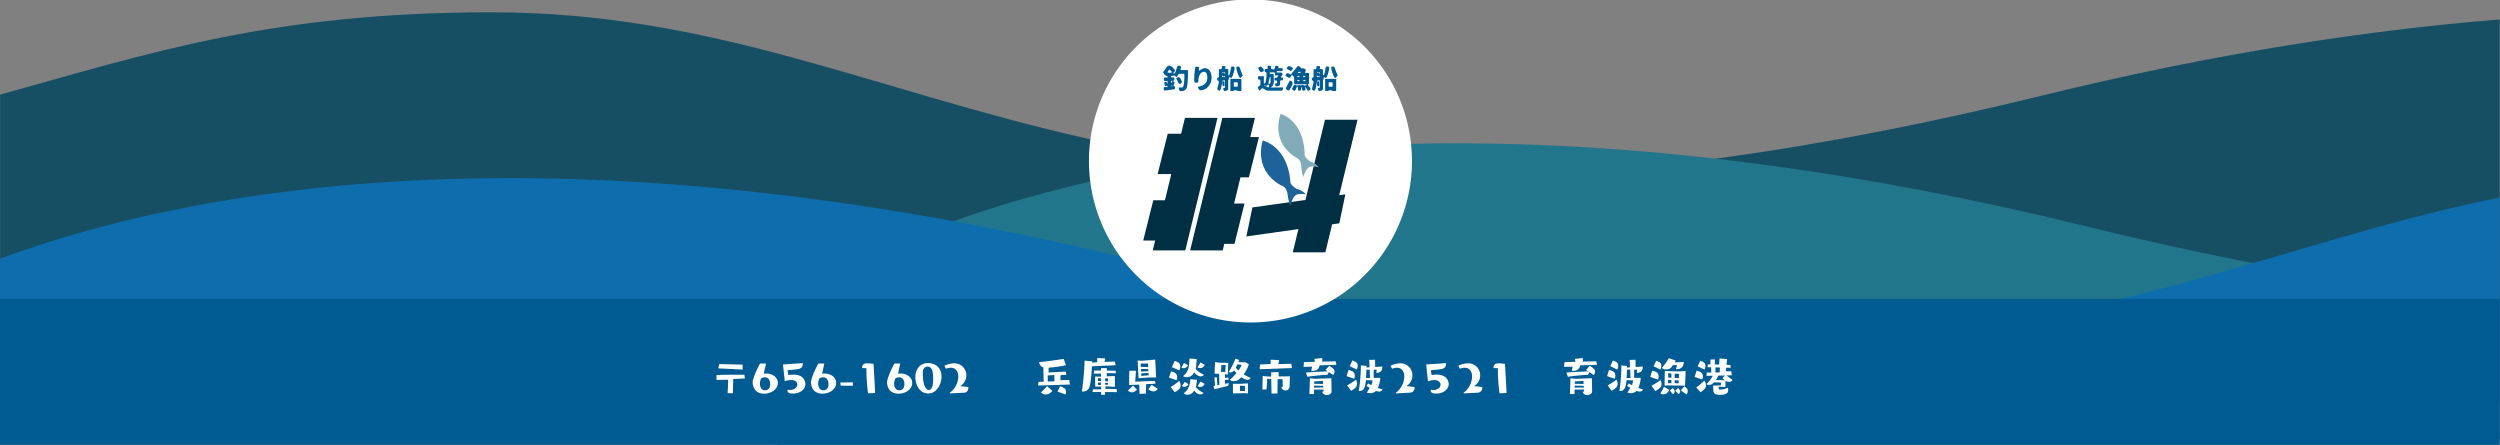 <svg id="aa3d16ee-6d6c-430b-afe2-3f5d579e3b6c" data-name="aa007615-c1dd-4198-af7d-9c7a8156e887" xmlns="http://www.w3.org/2000/svg" viewBox="0 0 1523.45 271.33"><rect x="0" y="0" width="1523.45" height="271.33" fill="#808080" stroke="none"/><path d="M1523.24,11.87C1441.6,18.4,1348.51,32.72,1245.38,58,682.81,196.08,569.36,7.49,299.52,7.49,165.25,7.49,91,32.51.05,57.65V244.12H1523.24Z" fill="#164f64"/><path d="M1522.24,182.48c-72.77-7.11-155.56-21.14-251.41-44.66-562.56-138-796.77,50.52-796.77,50.52l-.32,82.78h1048.5Z" fill="#22768c"/><path d="M693.88,162.46c474.54,116.44,629.52.48,828.36-38.66V-.21H-1.21V271.12H.05V160.94C117.86,117.7,341.34,76,693.88,162.46Z" fill="none"/><path d="M1523.24,120.43c-198.84,39.14-354.82,155.1-829.36,38.66-352.54-86.51-576-44.76-693.83-1.52V267.74H1523.24Z" fill="#0e6ead"/><rect x="-0.5" y="182.13" width="1523.74" height="88.88" fill="#005b93"/><path d="M443.38,239.62s.35-4.94.35-8.2l-7.13.08v-2.89c2-.19,4.92-.24,8-.24h9l.32,2.27-7.12.35-.19,8.61Zm-5.67-15.14.57-2.62,14.28.33v3Z" fill="#fff"/><path d="M466.79,221.54s-1.14,5.13-1.35,6.21a1.7,1.7,0,0,1,.51-.08c.33,0,.62-.06.95-.06,3.78,0,7.1,2.27,7.1,5.75,0,3.81-3.95,6.53-8.37,6.53-3.73,0-6.89-2-7-7.31.65-3.38,2.86-8.05,4.53-11.07Zm-3.73,12.14c0,1.25.44,4.16,3.13,4.16,1.6,0,3.14-1,3.14-3.78,0-2.18-1.06-4.13-3.14-4.13a5,5,0,0,0-2.29.57A6.89,6.89,0,0,0,463.06,233.68Z" fill="#fff"/><path d="M477.13,222.1c2.89-.18,12.09-.83,12.09-.83v.24c0,1.59-.54,2.78-2.18,3.24a60.56,60.56,0,0,1-7.1.84l.48,3a18.25,18.25,0,0,1,3.14-.3c6.93,0,7.26,5.1,7.26,5.78,0,3-3,5.75-7.62,5.75-1.43,0-3.34-.11-3.34-2a2.67,2.67,0,0,1,0-.4,6.64,6.64,0,0,0,1.54.21c2.41,0,4.46-1.43,4.46-3.24,0-.51-.17-2.83-3.81-2.83a10.91,10.91,0,0,0-3.83.78Z" fill="#fff"/><path d="M502.32,221.54s-1.13,5.13-1.35,6.21a1.7,1.7,0,0,1,.51-.08c.33,0,.62-.06.95-.06,3.78,0,7.1,2.27,7.1,5.75,0,3.81-3.94,6.53-8.37,6.53-3.73,0-6.88-2-7-7.31.65-3.38,2.86-8.05,4.54-11.07Zm-3.73,12.14c0,1.25.44,4.16,3.14,4.16,1.59,0,3.13-1,3.13-3.78,0-2.18-1.06-4.13-3.13-4.13a5,5,0,0,0-2.3.57A6.89,6.89,0,0,0,498.59,233.68Z" fill="#fff"/><path d="M512.28,235l-.21-1.91,7.64-.11v2.11Z" fill="#fff"/><path d="M529,239.68a95.29,95.29,0,0,1-1-15.28l-2.64-.13a.91.91,0,0,1,0-.33,2.45,2.45,0,0,1,1.81-2.43,5.53,5.53,0,0,1,1.29-.1c1.14,0,2.57.16,3.86.29l1,17.76Z" fill="#fff"/><path d="M548.6,221.54s-1.14,5.13-1.35,6.21a1.9,1.9,0,0,1,.54-.07c.32,0,.62-.06,1-.06,3.77,0,7.09,2.27,7.09,5.75,0,3.81-3.94,6.53-8.36,6.53-3.73,0-6.89-2-7-7.31.65-3.38,2.86-8.05,4.53-11.07Zm-3.73,12.14c0,1.25.43,4.16,3.13,4.16,1.6,0,3.13-1,3.13-3.78,0-2.18-1-4.13-3.13-4.13a5,5,0,0,0-2.29.57A6.89,6.89,0,0,0,544.87,233.68Z" fill="#fff"/><path d="M557.79,229.8c0-4.21,2.34-8.56,7.69-8.56,2.7,0,8.26,1.35,8.26,8.32,0,4.34-2.81,10.2-8,10.2C560.15,239.76,557.79,234.25,557.79,229.8Zm10.87,1a29.19,29.19,0,0,0-.32-4.18c-.35-2.24-1.75-3.24-3.08-3.24a2.88,2.88,0,0,0-2.83,2.81,12,12,0,0,0-.06,1.7c0,6.42,1.62,9.72,3.68,9.72,2.45.07,2.63-4.93,2.63-6.79Z" fill="#fff"/><path d="M578.86,239.73a2.68,2.68,0,0,1-.1-.35,12.84,12.84,0,0,0,5.21-9.85c0-3-1.49-5.43-4.48-5.43a7.93,7.93,0,0,0-3,.62l-1-1.78a13.1,13.1,0,0,1,5.84-1.54,7.25,7.25,0,0,1,7.54,7c0,.13,0,.26,0,.39a7.73,7.73,0,0,1-3.75,6.55c2,.11,4.56.49,5,.57v.19c0,1.75-1,3.1-2.38,3.19Z" fill="#fff"/><path d="M632.62,234.93l.22-2.22,3.16-.13-.22-8.67a3.91,3.91,0,0,1-2.56-3.21c5-.51,10.93-1.35,15-2l1.35,3.86A74.53,74.53,0,0,1,639,224.05V227c3.07-.19,7.28-.43,10.52-.54l.27,1.94-3.53.25-.06,3c1.7,0,3.59-.08,5.4-.08l.38,2.76Zm8.67,3.24c-1.46,1.64-2.65,2.21-4,2.21a3.5,3.5,0,0,1-2.94-1.3A32,32,0,0,0,638,235.3Zm1.18-9.64-4,.24v3.73l4.1-.14Zm2,10.12,1.46-3.29a10.18,10.18,0,0,1,2.86,1.32,2.7,2.7,0,0,1,.86,2.13,4,4,0,0,1-.32,1.57Z" fill="#fff"/><path d="M665.4,223.21c-.22,4.67-.7,10-1.46,12.53a4.16,4.16,0,0,1-4,2.86c-.22,0-.44,0-.65-.06a166,166,0,0,0,1.64-18.76l4.57.38q0,.39,0,.78l3.13-.18v-2.57l4.89.22s-.19,1.1-.41,2.16q3.24-.16,6.34-.25l.41,2.24Zm8,15.68v1.71H671v-1.71l-5.24,0,.22-1.62h5v-1.7h-3.53c-.09-1.75-.09-3.91-.09-5.15v-1l2.33.11,1.24-.06v-1.78h-4.37l.24-1.89h4.13v-1.46h3.54v1.49c2.24.05,4.32.08,5.37.13l.22,1.49-5.64-.11v2l4.91-.22s.08,1.84.08,3.94c0,.89,0,1.81-.06,2.68l-4.58-.27h-1.14v1.49c1.92,0,5.32.08,6.86.16l.16,1.84Zm-2.51-8.42h-1.81s0,.78,0,1.7c.49,0,1.11,0,1.78.05Zm0,2.7-1.78,0v1.46l1.78-.06Zm4.32.16-1.75-.05v1.19l1.75-.06Zm-1.7-2.8v1.75l1.75.11v-1.84Z" fill="#fff"/><path d="M692.86,237.41c-1.54,1.62-2.57,1.67-3,1.67a3,3,0,0,1-2.51-1.18l3.08-2.87ZM694.4,240l-.17-5.64-6.15.27v-1.25c0-2.26,0-5.53.13-7.47h4s-.22,4.43-.44,6.69c2.38-.13,8.45-.37,12-.45l.38,1.67-5.73.27c0,1.84-.08,3.64-.16,5.75ZM700,230l-6.18.49c-.19-2.54-.56-10.8-.56-10.8l2.69.16,8-.73s.4,6.67.54,10.88Zm-4.88-8.48s0,.9.13,2.06c1.33,0,3.19.1,4.43.16,0-1.27-.08-2.22-.08-2.22Zm4.61,3.41-4.42-.11.08,1.62c1.19-.08,3-.16,4.42-.22Zm-4.29,2.59c.06.73.08,1.29.08,1.56l4.43-.37a6.85,6.85,0,0,0-.11-1.46Zm6.34,7c1,.64,2.46,1.59,3.73,2.34a2.83,2.83,0,0,1-2.59,1.65,5,5,0,0,1-3.19-1.4Z" fill="#fff"/><path d="M712.35,230.1l1.22-3.81c1.91.48,3.78,1,3.78,3.67a4.24,4.24,0,0,1-.38,1.75Zm1,5.77a39.48,39.48,0,0,0,5.23-3.78,5.29,5.29,0,0,1,.84,2.76,3.46,3.46,0,0,1-.73,2.16,10.09,10.09,0,0,1-2.8,2Zm.75-12.15,1.76-3.8c2.56.89,3.37,1.64,3.37,3.43a4.42,4.42,0,0,1-.65,2.34Zm7.4-2.56,2.38,1.4a2.9,2.9,0,0,1-2.52,1.84,2.33,2.33,0,0,1-1.4-.46Zm.49,11.53,2.21,1.4a2.82,2.82,0,0,1-2.43,1.65,2.46,2.46,0,0,1-1.48-.52Zm7.26-13.91a49.9,49.9,0,0,1-.62,6.08,15.53,15.53,0,0,0,5,3.48,2.19,2.19,0,0,1-2,1c-1.62,0-3.13-1.48-4-2.51a4.61,4.61,0,0,1-4.31,3.05,4.33,4.33,0,0,1-2.38-.64c3.4-2.81,3.67-5.51,3.91-10.78Zm.16,12.61c-.08.92-.33,3-.65,4.56a12.46,12.46,0,0,0,4.62,3.4,1.81,1.81,0,0,1-1.76,1c-1,0-2.45-.44-4-2.38a4.26,4.26,0,0,1-3.86,2.56,4,4,0,0,1-2.51-.83c3-2,4-5.51,4.08-8.59Zm2.16-10.55,2.59,1.51c-.81,1.51-1.65,1.94-2.78,1.94a2.65,2.65,0,0,1-1.62-.46Zm0,11.63,2.51,1.46c-.89,1.67-1.89,1.86-2.7,1.86a2.76,2.76,0,0,1-1.54-.43Z" fill="#fff"/><path d="M748.42,235.17c-2.48.59-6.42,1.51-8.34,2.08l-.65-2,1-.22c-.21-2.35-.43-4.94-.43-4.94l1.49-.22s.24,2.81.35,4.86l1.18-.24c0-1.75-.08-3.8-.08-5.56V227.8c-1.13,0-2.56-.08-2.78-.11v-.27c0-2,.25-6.75.25-6.75l3.07.38,4.94.08v.24c0,.84,0,3.57-.24,6.89l-1.73-.19c0,.64,0,1.4.06,2.18.59-.08,1.35-.13,1.91-.16l.41,1.22-2.32.21v2.35c.92-.16,1.7-.3,2.3-.38Zm-1.75-8.5c0-1.11.19-4.29.19-4.29h-2.59s-.11,3.1-.22,4.18ZM761,222a19.3,19.3,0,0,1-3.13,6.1,29.84,29.84,0,0,0,4.21,2.16,1.86,1.86,0,0,1-1.89,1.19,6.71,6.71,0,0,1-3.73-1.65c-1.64,1.76-2.53,2.46-4.56,2.46a3.73,3.73,0,0,1-2.51-.81,31.61,31.61,0,0,0,4.08-4.1,14.83,14.83,0,0,1-1.46-1.62.43.43,0,0,0-.14.16,2.64,2.64,0,0,1-2.07,1.08,1.87,1.87,0,0,1-1.06-.3,43.34,43.34,0,0,0,4.11-8.09l2.34.78c-.15.43-.32.87-.51,1.29l4.56.19Zm-2.78,17.58s-6.37.16-6.83.16c-.08-1.11-.08-2.78-.08-4.08V233.9H756l4.42-.3s.06,1.43.06,3.27c0,.89,0,1.89-.06,2.86ZM754.06,222c-.3.7-.63,1.38-1,2.05a14.69,14.69,0,0,0,1.62,1.73,16.59,16.59,0,0,0,2-3.4Zm4.57,16.28v-3.11l-3-.11v3.19Z" fill="#fff"/><path d="M767.62,225l.22-2.89c1.78-.08,4.4-.21,6.48-.29v-2.62l5.13.24s-.19,1.27-.41,2.46c2.73-.08,6.91-.22,7.86-.22l.4,2.59Zm7.24,14.85c-.08-2.62-.14-5.91-.19-8.91l-2.46-.08s-.16,3.64-.38,6.4l-2.56.11.19-8.29,3.16.38h2l0-2.59,4.58-.11v2.65l6.85-.08-.21,6.36a2.34,2.34,0,0,1-2.44,2.21h-.05a2.48,2.48,0,0,1-2.54-2l.87-.22c0-1.4-.11-4.62-.11-4.62h-3c-.06,3.59-.11,8.69-.11,8.69Z" fill="#fff"/><path d="M804.18,222.62c-.27,1.19-.84,3.37-4.16,3.37a3.27,3.27,0,0,1-.94-.11c.16-.72.32-1.62.46-2.45l-5.19.13.24-2.86c1.76-.08,4.16-.16,6.75-.24l-.46-1.78,4.89-.49v2.16c3.14-.08,6.16-.13,8.21-.16l.4,2.13Zm5.58,4.15-.75,1.62a118.2,118.2,0,0,0-12.31,1.22l-.94-2.54c3.34-.35,9.52-.62,13.33-.73l-1.38-.86,2.24-2.54a10.88,10.88,0,0,1,2.76,2,2.68,2.68,0,0,1,.54,1.57,3.05,3.05,0,0,1-.81,2Zm1.68,11.69c0,1.43-1.46,2.3-2.92,2.3a2.71,2.71,0,0,1-2.8-2l.86-.27-.08-1.13h-5.72c0,1.06-.06,2.08-.11,2.76h-2.73c.06-2.38.3-9.61.3-9.61l3.32.32,9.74-.35.14,7.86Zm-5.1-3.34-5.55-.14v1.22l5.62-.06Zm-.22-3-5.26.3v1.45l5.43.11Z" fill="#fff"/><path d="M820.57,229.2l1.21-3.8c2.3.67,3.81,1.16,3.81,3.64a4.4,4.4,0,0,1-.4,1.78Zm.35,5.65a47.83,47.83,0,0,0,5.4-3.49,5.74,5.74,0,0,1,.65,2.51,3.28,3.28,0,0,1-.84,2.27,13.05,13.05,0,0,1-2.83,2Zm1.59-11.69,1.62-3.56c2.3,1,3.21,1.43,3.21,3.34a4.55,4.55,0,0,1-.59,2.24Zm15.93,15.11a4.56,4.56,0,0,1-3.46,1.3,6.76,6.76,0,0,1-2.05-.32c.65-1.08,1.24-2,1.68-2.92-.65-.38-1.3-.78-1.87-1.16l1-1.51c.6.35,1.27.7,2,1.05a19.65,19.65,0,0,0,.64-2.91l-4-.17c-.35,3.67-.89,6.64-4,6.64H828a98.17,98.17,0,0,0,1.28-15.59l3.46.3v1l1.83-.16-.21-4.51,3.56-.08.08,4.37,4.35-.22v.25c0,2.37-1.19,3.51-3.65,3.64,0,0,.14-1.11.22-2h-1.81v5h4a17.75,17.75,0,0,1-1.46,6.12c1,.35,2,.68,2.89.92a2.25,2.25,0,0,1-2.21,1.3,6.42,6.42,0,0,1-1.84-.38Zm-3.81-13h-1.94c-.06,1.7-.14,3.48-.27,5.15l2.43-.08Z" fill="#fff"/><path d="M850.7,239.73l-.13-.35a13,13,0,0,0,5.2-9.85c0-3-1.48-5.43-4.48-5.43a8,8,0,0,0-2.94.62l-1-1.78a13,13,0,0,1,5.83-1.54,7.25,7.25,0,0,1,7.52,7c0,.12,0,.24,0,.37A7.67,7.67,0,0,1,857,235.3c2,.11,4.56.49,5,.57v.27a2.85,2.85,0,0,1-2.38,3.11Z" fill="#fff"/><path d="M869.09,222.1c2.91-.18,12.09-.83,12.09-.83v.32a2.9,2.9,0,0,1-2.16,3.16,60.56,60.56,0,0,1-7.1.84l.46,3a18.23,18.23,0,0,1,3.13-.3c6.18,0,7.29,4,7.29,5.8,0,3-3,5.73-7.61,5.73-1.19,0-3.35,0-3.35-1.89a1.77,1.77,0,0,1,0-.46,6.64,6.64,0,0,0,1.54.21c2.4,0,4.45-1.43,4.45-3.24,0-.4-.22-2.83-3.81-2.83a11.07,11.07,0,0,0-3.86.78Z" fill="#fff"/><path d="M892,239.73l-.14-.35a13,13,0,0,0,5.21-9.85c0-3-1.48-5.43-4.48-5.43a8,8,0,0,0-2.94.62l-1-1.78a13,13,0,0,1,5.83-1.54,7.25,7.25,0,0,1,7.52,7c0,.12,0,.24,0,.37a7.67,7.67,0,0,1-3.75,6.55c2,.11,4.56.49,5,.57v.27a2.85,2.85,0,0,1-2.38,3.11Z" fill="#fff"/><path d="M913.79,239.68a100.15,100.15,0,0,1-1-15.28l-2.65-.13a1.82,1.82,0,0,1,0-.33,2.45,2.45,0,0,1,1.81-2.43,5.79,5.79,0,0,1,1.32-.1c1.13,0,2.54.16,3.83.29l1,17.76Z" fill="#fff"/><path d="M962.94,222.62c-.27,1.19-.84,3.37-4.16,3.37a3.27,3.27,0,0,1-.94-.11c.16-.72.32-1.62.45-2.45l-5.18.13.25-2.86c1.75-.08,4.15-.16,6.74-.24l-.46-1.78,4.89-.49v2.16c3.14-.08,6.16-.13,8.21-.16l.41,2.13Zm5.59,4.15-.76,1.62a118.2,118.2,0,0,0-12.31,1.22l-.94-2.54c3.34-.35,9.52-.62,13.33-.73l-1.38-.86,2.24-2.54a10.88,10.88,0,0,1,2.76,2,2.68,2.68,0,0,1,.54,1.57,3.05,3.05,0,0,1-.81,2Zm1.67,11.69c0,1.43-1.46,2.3-2.92,2.3a2.71,2.71,0,0,1-2.8-2l.86-.27-.08-1.13h-5.72c0,1.06-.06,2.08-.11,2.76H956.7c.06-2.38.3-9.61.3-9.61l3.32.32,9.74-.35.14,7.86Zm-5.1-3.34-5.54-.14v1.22l5.62-.06Zm-.22-3-5.26.3v1.45l5.43.11Z" fill="#fff"/><path d="M979.33,229.2l1.21-3.8c2.3.67,3.81,1.16,3.81,3.64a4.57,4.57,0,0,1-.4,1.78Zm.35,5.65a47.83,47.83,0,0,0,5.4-3.49,5.74,5.74,0,0,1,.65,2.51,3.28,3.28,0,0,1-.84,2.27,13.05,13.05,0,0,1-2.83,2Zm1.59-11.69,1.62-3.56c2.3,1,3.21,1.43,3.21,3.34a4.55,4.55,0,0,1-.59,2.24Zm15.93,15.11a4.56,4.56,0,0,1-3.46,1.3,6.76,6.76,0,0,1-2-.32c.65-1.08,1.24-2,1.68-2.92-.65-.38-1.3-.78-1.87-1.16l1-1.51c.6.35,1.27.7,2,1.05a19.65,19.65,0,0,0,.64-2.91l-4-.17c-.35,3.67-.89,6.64-4,6.64h-.35A98.17,98.17,0,0,0,988,222.68l3.46.3v1l1.83-.16-.21-4.51,3.56-.08.08,4.37,4.35-.22v.25c0,2.37-1.19,3.51-3.65,3.64,0,0,.14-1.11.22-2h-1.81v5h4a17.75,17.75,0,0,1-1.46,6.12c1,.35,2,.68,2.89.92a2.25,2.25,0,0,1-2.21,1.3,6.77,6.77,0,0,1-1.84-.38Zm-3.81-13h-1.94c0,1.7-.14,3.48-.27,5.15l2.43-.08Z" fill="#fff"/><path d="M1005.63,229.68l1.24-3.84c2.13.63,3.86,1.11,3.86,3.68a4.47,4.47,0,0,1-.38,1.8Zm.75,5.34a39.7,39.7,0,0,0,5.48-3.4,5.28,5.28,0,0,1,.65,2.43,3.17,3.17,0,0,1-.81,2.19,13.48,13.48,0,0,1-3,2.07Zm1.3-11.79,1.57-3.41c2.13.84,3.13,1.3,3.13,3.22a4.33,4.33,0,0,1-.6,2.13Zm9.5,14.33c-.89,2.05-2.21,2.73-3.54,2.73a3,3,0,0,1-1.86-.6,27.89,27.89,0,0,0,2.22-4Zm4.18-12.61c.2-.8.37-1.62.49-2.43h-2.4c-1.08,1.57-1.81,2.59-4,2.59a4.31,4.31,0,0,1-2.75-.86,43.86,43.86,0,0,0,4.32-6l4.13,1.48q-.25.48-.63,1.11c1.68-.08,4-.22,5.54-.32-.08,2.61-1.24,4.5-4.59,4.5Zm-4.34,9.91-2.65.11v-1.59c0-2.43.1-5.35.16-7.29l8.2.24,4.43-.22c0,2.08-.13,5.86-.38,8.91Zm1.48-3.27-2-.16c0,.81-.06,1.57-.06,2.08h2.08Zm0-4-1.94-.14v2.62l2,.13Zm-1,10.36,1.83-1.46a7,7,0,0,1,1,1.16,1.88,1.88,0,0,1,.18.81,2,2,0,0,1-1.08,1.76Zm3-6.26v1.83c.86,0,1.7.06,2.48.06,0-.46,0-1.06.06-1.7Zm0-4v2.65l2.56.16c0-1,.08-2,.11-2.64Zm.33,10.37,1.75-1.57a6.5,6.5,0,0,1,1.06,1.16,1.61,1.61,0,0,1,.21.84,2,2,0,0,1-1,1.67Zm3.4-.22,2.21-2.43a7.53,7.53,0,0,1,1.65,1.49,2.36,2.36,0,0,1,.4,1.37,3.16,3.16,0,0,1-.81,2.11Z" fill="#fff"/><path d="M1032.63,229.68l1.27-3.84c2.29.68,3.8,1.16,3.8,3.65a4.4,4.4,0,0,1-.4,1.78Zm1,6.42a47.33,47.33,0,0,0,5-4.16,5.15,5.15,0,0,1,1,2.86,3.18,3.18,0,0,1-.57,1.81,13.12,13.12,0,0,1-2.72,2.43Zm.89-12.85,1.6-3.45c2.16.89,3.13,1.32,3.13,3.26a4.24,4.24,0,0,1-.6,2.16Zm14.57,12.43-1.78,0v1c0,.51.19.75,1.19.75a9.82,9.82,0,0,0,4.42-1.24,4.57,4.57,0,0,1,.22,1.33c0,1.56-.57,3.07-4.83,3.07a11.54,11.54,0,0,1-2.35-.21,2.49,2.49,0,0,1-1.89-2.3l-.14-3.16h2.7l2.06-.11v-1.67l-4.24-.14c-1,1-1.56,1.54-3,1.54a2.62,2.62,0,0,1-1.59-.46,18.88,18.88,0,0,0,3.88-5.13l-3.83.09.16-1.95,2.75-.08-.08-3.21-2.21-.05.24-1.71h1.54V219.1l2.72-.1v3.07l2.57.08.24-3.7,4.64.36-.38,3.48,2.35.13.22,1.65h-2.75l-.22,2.15h3.35l.27,2.46-3.24.08c1,.81,2.62,2,3.75,2.73a2.24,2.24,0,0,1-2.08,1.21,4,4,0,0,1-2.24-.73v.78a27.2,27.2,0,0,1-.13,3.14Zm-1-11.74-2.73-.06V227l2.57-.08Zm3.08,4.86-4.11.1a14.23,14.23,0,0,1-1.4,2.68c1.84,0,4.08.1,5.51.16a9.49,9.49,0,0,1-1.51-1.24Z" fill="#fff"/><path d="M762-.32h0a98.41,98.41,0,0,1,98.42,98.4v0h0A98.42,98.42,0,0,1,762,196.52h0a98.41,98.41,0,0,1-98.42-98.4v0h0A98.4,98.4,0,0,1,761.94-.32Z" fill="#fff"/><path d="M718.43,53.3h2c.21,0,.41-.16.56-.51a5.44,5.44,0,0,0,.38-1.29c.1-.56.17-1.12.22-1.68s.09-1.17.13-1.7,0-1,0-1.37V45.29a.76.76,0,0,0-.11-.22.23.23,0,0,0-.22-.11H718.7l-.44.23a1.14,1.14,0,0,0-.18.25,2.8,2.8,0,0,0-.25.41c-.1.13-.18.26-.27.39a1.27,1.27,0,0,0-.18.27c-.1.11-.16.2-.2.25a.27.27,0,0,1-.23.08.73.73,0,0,1-.41-.12l-.34-.28-.37-.26a.67.67,0,0,0-.43-.12,2.5,2.5,0,0,0-.77.09,7,7,0,0,1-.78.13.2.2,0,0,0-.19.18,1.13,1.13,0,0,0,0,.26,1.5,1.5,0,0,0,0,.3.18.18,0,0,0,.19.2h1.44a.28.28,0,0,1,.21.15.46.46,0,0,1,.12.23v1.22a.31.31,0,0,1-.13.28,1.8,1.8,0,0,1-.32.06h-.33a.23.23,0,0,0-.21.16.5.5,0,0,0,.28.25,3,3,0,0,0,.36.13,1.73,1.73,0,0,1,.33.17.47.47,0,0,1,.13.34v.1L715.17,52v.33c.18.07.33.12.45.18a.68.68,0,0,1,.25.23A1.67,1.67,0,0,1,716,53v.49a3.38,3.38,0,0,1,0,.45,1,1,0,0,1-.11.29.64.64,0,0,1-.28.15,2.57,2.57,0,0,1-.47.08l-1.33.19c-.53.08-1.06.14-1.59.23s-1,.13-1.33.18a5,5,0,0,1-.6.06h-.76c-.09,0-.18-.06-.23-.21a3,3,0,0,1-.13-.49,4.88,4.88,0,0,1-.06-.52,1.82,1.82,0,0,1,0-.33.36.36,0,0,1,.18-.34.89.89,0,0,1,.45-.15,2.72,2.72,0,0,1,.57,0h.6a1.15,1.15,0,0,0,.44-.15.44.44,0,0,0,.18-.38c0-.13,0-.2-.11-.21a.57.57,0,0,0-.26,0,1.69,1.69,0,0,0-.45.07,1.83,1.83,0,0,1-.46.07H710c-.06,0-.1-.1-.15-.21-.08-.3-.16-.6-.23-.91a4.22,4.22,0,0,1-.11-.93.45.45,0,0,1,.3-.51,2.39,2.39,0,0,1,.66-.08.78.78,0,0,1,.33.07.55.55,0,0,1,.19.21c0,.1.09.2.14.31a2.3,2.3,0,0,0,.14.42h.12a.23.23,0,0,1,.07-.07h0V49.6l-.23-.28h-1.65s0-.06-.08-.07a.57.57,0,0,0-.13-.1l-.08,0V47.53l.23-.28h1.75c.12,0,.19-.07.22-.2a1.5,1.5,0,0,0,0-.3.33.33,0,0,0-.2-.31,2.2,2.2,0,0,0-.49-.28l-.55-.28a1.08,1.08,0,0,1-.43-.33,1.92,1.92,0,0,1-.19-.23l-.3-.38c-.12-.13-.21-.25-.3-.36a2.07,2.07,0,0,1-.19-.25V43.9q.2-.24.36-.48c.16-.21.33-.46.53-.74s.38-.56.59-.86l.59-.84a5.62,5.62,0,0,1,.53-.64.81.81,0,0,1,.36-.3h.66a2.2,2.2,0,0,1,1,.21,3.13,3.13,0,0,1,.79.53,5.6,5.6,0,0,1,.72.74l.76.83a2.44,2.44,0,0,1,.22.31A.69.69,0,0,1,716,43a.63.63,0,0,1-.15.41,1.93,1.93,0,0,1-.29.35,2.17,2.17,0,0,0-.32.36.71.71,0,0,0-.13.43.45.45,0,0,0,0,.23c0,.07.08.1.19.1a.77.77,0,0,0,.61-.35,3.9,3.9,0,0,0,.48-.9c.15-.39.28-.78.4-1.18s.25-.8.36-1.17a5.41,5.41,0,0,1,.38-.89c.12-.23.25-.36.4-.36h.47a2.51,2.51,0,0,1,.6.1,1.28,1.28,0,0,1,.51.25.54.54,0,0,1,.2.43,2.09,2.09,0,0,1-.12.69,1.47,1.47,0,0,0-.13.69v.35a.17.17,0,0,0,0,.1s0,.06.08.06h4.06a.26.26,0,0,0,.1.07.41.41,0,0,1,.13.1.94.94,0,0,1,.1.1.67.67,0,0,0,0,.2v1.63a.38.38,0,0,0,0,.15v1.33c0,.47-.05,1-.07,1.47l-.11,1.52c0,.51-.09,1-.12,1.43-.07.68-.15,1.32-.25,1.91a4.43,4.43,0,0,1-.56,1.52,2.71,2.71,0,0,1-1.12,1,4.35,4.35,0,0,1-1.91.38h-.66a.56.56,0,0,1-.3-.19,2.63,2.63,0,0,1-.15-.35,1.54,1.54,0,0,0-.13-.4c0-.16-.08-.32-.13-.47a1.56,1.56,0,0,0-.12-.4c0-.06,0-.12-.05-.17Zm-6.81-9.07a.51.51,0,0,0,.21.1h2c.13,0,.2,0,.22-.1V44a.8.8,0,0,0-.15-.43,1.87,1.87,0,0,0-.36-.43,3.09,3.09,0,0,0-.41-.4l-.32-.28h-.1a.5.5,0,0,0-.38.19l-.39.45a2.17,2.17,0,0,0-.31.53.83.83,0,0,0-.14.38A.36.36,0,0,0,711.62,44.23Zm2.09,6.37a.91.91,0,0,0,.2-.24,3,3,0,0,0,.18-.36,2.44,2.44,0,0,0,.14-.34.81.81,0,0,0,0-.22.13.13,0,0,0-.11-.15h-.44a.2.2,0,0,0-.11.2v1Zm-.06,1.88c0,.05,0,.08.06.1h.6a.16.16,0,0,0,.18-.14v0a.22.22,0,0,0-.18-.25.92.92,0,0,0-.33,0h-.27s0,0-.06.1a.37.37,0,0,0,0,.11.21.21,0,0,0,0,.12Zm4-3.06c-.27-.47-.55-.92-.83-1.35a.43.43,0,0,1,0-.16.47.47,0,0,1,.18-.37c.13-.09.28-.19.44-.28a3,3,0,0,1,.45-.18,1.19,1.19,0,0,0,.26-.11h.07a.87.87,0,0,1,.67.36,3.68,3.68,0,0,1,.58.82,8.37,8.37,0,0,1,.48,1l.3.74V50a.65.65,0,0,1-.19.41,1.29,1.29,0,0,1-.41.36,3.44,3.44,0,0,1-.51.25,2.16,2.16,0,0,1-.44.1.38.38,0,0,1-.19,0s-.08-.1-.13-.18c-.28-.52-.53-1-.77-1.46Z" fill="#005b93"/><path d="M730,53c0-.07,0-.1.1-.12a13.53,13.53,0,0,0,2.23-.65,6.24,6.24,0,0,0,1.78-1.08,4.48,4.48,0,0,0,1.18-1.61,5.67,5.67,0,0,0,.42-2.26,10.18,10.18,0,0,0-.07-1.11,3.67,3.67,0,0,0-.28-1.14,2.56,2.56,0,0,0-.63-.92,1.5,1.5,0,0,0-1.05-.36,2.34,2.34,0,0,0-1.24.31,3.21,3.21,0,0,0-.92.84,4.36,4.36,0,0,0-.66,1.17,7.72,7.72,0,0,0-.42,1.34,9.91,9.91,0,0,0-.19,1.33,7.75,7.75,0,0,0,0,1.18.37.37,0,0,1-.23.34,1.69,1.69,0,0,1-.49.13,2.53,2.53,0,0,1-.55,0h-.43a.57.57,0,0,1-.57-.33,2,2,0,0,1-.22-.79,6.91,6.91,0,0,1,0-.91v-.71a30.44,30.44,0,0,1,.16-3.31c.14-1.09.25-2.18.38-3.3l.2-.18a.36.36,0,0,1,.29-.2l1.65.11a.47.47,0,0,1,.23.12.38.38,0,0,1,.1.21,4.68,4.68,0,0,0-.18.76,2.58,2.58,0,0,0,0,.68V43h.06a1.23,1.23,0,0,0,.61-.23c.23-.15.5-.32.79-.48a7.18,7.18,0,0,1,1-.5,2.83,2.83,0,0,1,1.11-.23,3.33,3.33,0,0,1,2,.55,4.16,4.16,0,0,1,1.27,1.4,7,7,0,0,1,.69,1.9,11,11,0,0,1,.2,2,8.3,8.3,0,0,1-.5,2.74,8.47,8.47,0,0,1-1.4,2.46,7.71,7.71,0,0,1-2.18,1.75,6,6,0,0,1-2.77.66,1,1,0,0,1-.49-.22,2.37,2.37,0,0,1-.47-.48,3,3,0,0,1-.32-.61,1.44,1.44,0,0,1-.14-.53A.15.15,0,0,1,730,53Z" fill="#005b93"/><path d="M745.66,53.68a.91.91,0,0,1,.33-.1l.34-.1c.1,0,.15-.11.15-.25v-4a.2.2,0,0,0-.05-.17.52.52,0,0,0-.16-.06H746a2.68,2.68,0,0,0-.89.1c-.21.06-.31.28-.31.66a.85.85,0,0,0,.38-.12.65.65,0,0,1,.39-.1h.33a.31.31,0,0,1,.2.07.17.17,0,0,1,.08.13v2.43a.27.27,0,0,1-.23.29,1.49,1.49,0,0,1-.36,0,.51.51,0,0,1-.48-.26,1.47,1.47,0,0,1-.21-.63,2.66,2.66,0,0,1,0-.69,2.35,2.35,0,0,0,0-.53l-.1-.21a4.61,4.61,0,0,0-.16.64,6.41,6.41,0,0,1-.18,1c-.06.34-.15.79-.22,1.19a9.47,9.47,0,0,1-.28,1.14,4.43,4.43,0,0,1-.36.84.59.59,0,0,1-.46.33,1.15,1.15,0,0,1-.33-.1c-.15-.07-.28-.15-.43-.23a2.08,2.08,0,0,1-.4-.32.45.45,0,0,1-.16-.29,3.37,3.37,0,0,1,.15-1c.08-.35.2-.73.31-1.09s.21-.76.3-1.16a6.43,6.43,0,0,0,.13-1.15c0-.3,0-.5-.17-.59a1.31,1.31,0,0,0-.33-.25,1.52,1.52,0,0,1-.34-.38,2.14,2.14,0,0,1-.15-1,.32.32,0,0,1,.16-.31,1.56,1.56,0,0,1,.37-.17c.13,0,.26-.08.36-.13a.23.23,0,0,0,.15-.21V42.46c0-.06,0-.13.15-.19a.72.72,0,0,1,.24-.14h1a.79.79,0,0,0,.27-.33,2.26,2.26,0,0,0,.16-.48,3.07,3.07,0,0,1,.09-.49,2,2,0,0,0,0-.35.24.24,0,0,1,.2-.22h.76a2.65,2.65,0,0,1,.56.05,1.72,1.72,0,0,1,.48.17.32.32,0,0,1,.16.2,1.24,1.24,0,0,1-.12.53,1.18,1.18,0,0,0-.11.5.54.54,0,0,0,0,.18.83.83,0,0,0,.18.13h.89l.32.07a1.14,1.14,0,0,1,.34.15l.1.07h.07v3.37a.17.17,0,0,0,0,.1l.11.13h.14c.18,0,.34-.13.46-.41a4.51,4.51,0,0,0,.33-1c.1-.4.18-.83.26-1.29l.25-1.3a6.67,6.67,0,0,1,.26-1c.1-.26.24-.4.4-.4h.4a2.44,2.44,0,0,1,.46.07,1.33,1.33,0,0,1,.43.13.48.48,0,0,1,.31.23v.44a6.93,6.93,0,0,1-.1.78,6.29,6.29,0,0,1-.23,1.22c-.1.45-.23.91-.36,1.39s-.29.92-.43,1.32a6.55,6.55,0,0,1-.48,1c-.17.26-.33.38-.5.38a.4.4,0,0,1-.24-.07l-.22-.16-.23-.17a.58.58,0,0,0-.26-.06c-.1,0-.17.08-.23.23a1.8,1.8,0,0,0-.17.51c-.05.2-.08.39-.13.59a1.54,1.54,0,0,1-.17.45.78.78,0,0,0-.11.18.38.38,0,0,0,0,.15v5a1,1,0,0,1-.23.62,1.88,1.88,0,0,1-.56.41,3.38,3.38,0,0,1-.7.23,4.38,4.38,0,0,1-.62.08.79.79,0,0,1-.45-.16,1.4,1.4,0,0,1-.28-.42,1.65,1.65,0,0,1-.16-.52v-.52A.24.24,0,0,1,745.66,53.68Zm-1-6.91c0,.13.08.2.16.2h1.32a.31.31,0,0,0,.25-.13.46.46,0,0,0,.1-.25c0-.1,0-.15-.12-.17h-.21a.7.7,0,0,0-.35.06,1,1,0,0,1-.34.07h-.09l-.59-.57h0a.26.26,0,0,0-.14.2,1.82,1.82,0,0,0,0,.33,1.18,1.18,0,0,0,0,.26Zm1.17-2.38a1.67,1.67,0,0,1,.23.23,1,1,0,0,0,.22.24.47.47,0,0,0,.28.09,1.6,1.6,0,0,0,0-.31,1.6,1.6,0,0,0,0-.31l-.1-.13c-.05-.06-.09-.09-.11-.09h-1.56l-.06.09a.28.28,0,0,0,0,.13c0,.11,0,.18.07.2h.36l.23-.12.22-.11a.26.26,0,0,1,.23.09Zm3.94,3.9.23-.22h6.16s.11,0,.19.18a.63.63,0,0,1,.14.27V55a.94.94,0,0,1-.14.26c-.08.12-.15.18-.19.18h-1.54a1.93,1.93,0,0,1-.36-.06l-.38-.17-.41-.16A1.18,1.18,0,0,0,753,55h-.71a1.79,1.79,0,0,0-.39.2,1.36,1.36,0,0,0-.38.24h-1.75Zm2.44,4.57h1.64a.36.36,0,0,0,.31-.19.65.65,0,0,0,.13-.35V50.68a.63.63,0,0,0-.13-.35.34.34,0,0,0-.31-.19H752.2a.33.33,0,0,0-.33.33v2.11l.08.09a.44.44,0,0,1,.13.14l.14,0Zm1.34-12a1,1,0,0,1,.36-.23.91.91,0,0,1,.46-.1H755a.33.33,0,0,1,.19.12l.16.35c.1.22.2.51.33.84s.26.71.41,1.1.3.78.43,1.14.27.68.38,1a2.89,2.89,0,0,0,.27.56.65.65,0,0,0,.09.16v.27l-.63.74q-.36.38-.69.69h-.11c-.17,0-.33-.15-.52-.41a7.06,7.06,0,0,1-.56-1c-.18-.41-.34-.87-.51-1.37s-.31-1-.44-1.43a10.18,10.18,0,0,1-.28-1.24,5.26,5.26,0,0,1-.12-.78.44.44,0,0,1,.18-.44Z" fill="#005b93"/><path d="M769.15,53.8a.32.32,0,0,0-.23.09l-1.32,1.23h-.1a.33.33,0,0,1-.28-.15l-.16-.31c0-.08-.1-.2-.17-.33s-.1-.27-.16-.4a2.41,2.41,0,0,1-.15-.33.53.53,0,0,1-.06-.14v-.24a.47.47,0,0,1,.24-.39,2.78,2.78,0,0,1,.51-.33,3.24,3.24,0,0,0,.53-.35.58.58,0,0,0,.25-.46V48.85a.28.28,0,0,0-.23-.3l-.5-.07a2.64,2.64,0,0,1-.49-.08.31.31,0,0,1-.22-.33V46.75a.86.86,0,0,1,.19-.2.58.58,0,0,1,.26-.13h2.82l.13.08h.1a.13.13,0,0,1,.06,0v3.83a.24.24,0,0,0,0,.12,1.71,1.71,0,0,1,.07.18c0,.06.06.13.09.18a.18.18,0,0,0,.15.08.59.59,0,0,0,.48-.34,4.67,4.67,0,0,0,.33-.88,9.61,9.61,0,0,0,.23-1.19c.07-.41.12-.82.15-1.2s.05-.71.07-1a4.86,4.86,0,0,0,0-.56V44.33a.4.4,0,0,0-.21-.3l-.38-.15a1.13,1.13,0,0,1-.36-.24,1.1,1.1,0,0,1-.17-.68.75.75,0,0,1,.46-.81,1.52,1.52,0,0,1,.48-.1h.61l.12-.1a.32.32,0,0,1,.1-.13.44.44,0,0,0,.06-.1V40.27l.07-.05.1-.07a.31.31,0,0,1,.13-.06h1.4l.4.33v1.43l.26.22a3.35,3.35,0,0,1,.69.13,2.83,2.83,0,0,0,.71.1.48.48,0,0,0,.48-.35,6.75,6.75,0,0,0,.25-.76,4.61,4.61,0,0,1,.21-.75.51.51,0,0,1,.52-.35,1.87,1.87,0,0,1,.62.1,2.57,2.57,0,0,1,.6.23l.1.06h.06v.88l.17.16h2.09l.08.07a.71.71,0,0,0,.14.1s0,.05.08.06h0v1.32l-.23.28h-3c-.06,0-.16.07-.3.2a.43.43,0,0,0-.16.3.53.53,0,0,0,.05.2.17.17,0,0,0,.18.13h2.31a1,1,0,0,1,.38.08,1.13,1.13,0,0,1,.36.22,1.54,1.54,0,0,1,.28.29.61.61,0,0,1,.1.33v.28a1.85,1.85,0,0,0-.19.27,2.55,2.55,0,0,0-.24.39l-.28.4a.9.9,0,0,0-.17.26.48.48,0,0,0-.1.17.43.43,0,0,0,0,.16.24.24,0,0,0,.19.27,2.94,2.94,0,0,0,.42,0h.39a.18.18,0,0,1,.2.2v1.32l-.1.11h-.26a3.43,3.43,0,0,0-.56,0,1.74,1.74,0,0,0-.55.16.31.31,0,0,0-.23.32v2a.76.76,0,0,1-.28.59,3,3,0,0,1-.68.38,5.32,5.32,0,0,1-.79.18,4.22,4.22,0,0,1-.61.07.44.44,0,0,1-.34-.19,1.46,1.46,0,0,1-.25-.41,2.3,2.3,0,0,1-.15-.49,1.48,1.48,0,0,1,0-.35.3.3,0,0,1,.2-.33,1.86,1.86,0,0,1,.41-.08l.43-.08a.29.29,0,0,0,.18-.28v-1c0-.07,0-.13-.18-.2a.85.85,0,0,0-.25-.13h-.89a.44.44,0,0,1-.23-.38v-.69a1,1,0,0,1,0-.25.82.82,0,0,1,.59-.38,3.25,3.25,0,0,0,.73-.06l.26-.22c.12-.1.21-.2.33-.31a1.79,1.79,0,0,0,.28-.35.5.5,0,0,0,.12-.28v0h0s-.05-.06-.08-.06a.26.26,0,0,0-.11-.1l-.1-.07h-1.44c-.08,0-.13-.1-.15-.28s-.06-.39-.1-.63a4.06,4.06,0,0,0-.19-.62.43.43,0,0,0-.43-.28H774a.19.19,0,0,0-.22.15h0v.28a.76.76,0,0,0,0,.3.18.18,0,0,0,.2.2h1.86l.33.38a.28.28,0,0,0,0,.13v.91c0,.52,0,1.12.06,1.81a9.58,9.58,0,0,1-.05,2,5.16,5.16,0,0,1-.54,1.75,2.34,2.34,0,0,1-1.35,1.12h0v.07l.16.06h7.43v.09a1.07,1.07,0,0,1,.07.15v.09l-.1.27c0,.13-.07.27-.11.41a1.59,1.59,0,0,1-.14.4,1.17,1.17,0,0,1-.09.24l-.2.2a.5.5,0,0,1-.25.13H772.8a2.79,2.79,0,0,1-1-.21c-.34-.16-.68-.33-1-.51l-.85-.48a1.38,1.38,0,0,0-.61-.23A.82.82,0,0,0,769.15,53.8Zm-2.29-12.59a1.35,1.35,0,0,1,.4-.31,1.46,1.46,0,0,1,.53-.22,1,1,0,0,1,.43-.09h.21c.12.12.3.25.49.43a5.09,5.09,0,0,1,.58.56,3.82,3.82,0,0,1,.48.64,1.16,1.16,0,0,1,.21.63.58.58,0,0,1-.19.38,4.7,4.7,0,0,1-.43.35c-.15.11-.3.19-.45.28a.75.75,0,0,0-.25.13h-.23a.88.88,0,0,1-.54-.29,3.37,3.37,0,0,1-.61-.7,7.68,7.68,0,0,1-.51-.8,1.44,1.44,0,0,1-.22-.63A.56.56,0,0,1,766.86,41.21Zm3.93,11.12a.88.88,0,0,0,.56.23v-.2l-.55-.54h-.29A.64.64,0,0,0,770.79,52.33Zm1,.56a1.25,1.25,0,0,0,.35.16,1.59,1.59,0,0,0,.39.07h.66a.11.11,0,0,0,.12-.09V52.9a1,1,0,0,0,0-.34c0-.16-.07-.31-.11-.45a2.43,2.43,0,0,0-.18-.4.35.35,0,0,0-.28-.14.39.39,0,0,0-.27.13c-.11.1-.23.21-.34.33l-.32.34a.42.42,0,0,0-.13.25A.29.29,0,0,0,771.79,52.89Zm1.35-1.75h.17a.67.67,0,0,0,.64-.35,2.67,2.67,0,0,0,.27-.81,7.37,7.37,0,0,0,0-.94V47.33a1,1,0,0,1,0-.25.1.1,0,0,0-.1-.1h-.18c-.06,0-.11.1-.18.26a4.32,4.32,0,0,0-.18.68c-.06.27-.15.56-.22.87s-.13.61-.18.89-.1.53-.13.73a1.27,1.27,0,0,0,0,.36v.28a.2.2,0,0,0,.11.09Z" fill="#005b93"/><path d="M787.3,54a.34.34,0,0,1,.09-.14l.15-.19.19-.31a1.87,1.87,0,0,0,.17-.31c.08-.15.16-.3.23-.45a5.2,5.2,0,0,1,.25-.46l.13-.31a.13.13,0,0,1,.15-.12h.18a1.74,1.74,0,0,1,.77.15l.76.32c.25-.1.5-.18.74-.25a2.73,2.73,0,0,1,.76-.1.63.63,0,0,1,.42.12.74.74,0,0,0,.39.11,1.75,1.75,0,0,0,.71-.16,1.86,1.86,0,0,1,.74-.17.26.26,0,0,1,.2.07l.2.16.18.15a.48.48,0,0,0,.21.07,1.61,1.61,0,0,0,.37-.07,1.69,1.69,0,0,0,.43-.15,2.78,2.78,0,0,0,.34-.26.46.46,0,0,0,.15-.3v-.07H796l-.16,0h-6.93l-.28-.23V47.41a1,1,0,0,0-.17-.51,3,3,0,0,0-.89-1,.94.94,0,0,0-.48-.18h0l-.23.5a3.42,3.42,0,0,1-.33.59,2.93,2.93,0,0,1-.39.48.72.72,0,0,1-.48.2h-.12a2,2,0,0,0-.49-.28c-.26-.12-.5-.24-.74-.38a5.59,5.59,0,0,1-.66-.41q-.3-.21-.3-.42a.73.73,0,0,1,.12-.41,1.86,1.86,0,0,1,.29-.44,2.28,2.28,0,0,1,.38-.38.64.64,0,0,1,.4-.15,1.22,1.22,0,0,1,.56.11c.2.09.38.17.56.27s.36.18.53.28a1.56,1.56,0,0,0,.57.11.11.11,0,0,0,.1-.08.72.72,0,0,0,.09-.2.66.66,0,0,1,.08-.21.27.27,0,0,1,.06-.17c.16-.17.32-.34.47-.52s.46-.55.72-.88l.86-1c.3-.38.58-.71.82-1l.63-.76a1.22,1.22,0,0,1,.3-.3,1.54,1.54,0,0,1,.86.22,3.55,3.55,0,0,1,.62.48,3,3,0,0,1,.4.47l.11.24h1.76l.35.25.36.21a.86.86,0,0,1,.28.26.68.68,0,0,1,.12.4,1.3,1.3,0,0,1-.07.33c0,.1-.1.2-.16.3l-.15.29a.5.5,0,0,0-.08.32.41.41,0,0,0,.11.25.39.39,0,0,0,.23.14h1.86l.22.27v6.17a.22.22,0,0,1-.1.18l-.23.1a.37.37,0,0,0-.23.1c-.07,0-.1.09-.1.19a1.18,1.18,0,0,0,.25.76,8,8,0,0,0,.51.68,6.34,6.34,0,0,1,.54.69,1.26,1.26,0,0,1,.25.76.59.59,0,0,1-.18.36,2.55,2.55,0,0,1-.43.3,2.41,2.41,0,0,1-.5.21,1.18,1.18,0,0,1-.37.09h-.28a3,3,0,0,0-.24-.46c-.12-.23-.23-.48-.37-.74a4.6,4.6,0,0,0-.47-.66.56.56,0,0,0-.43-.3,2.8,2.8,0,0,0,.09.7,3.38,3.38,0,0,1,.1.71.48.48,0,0,1-.15.33,3,3,0,0,1-.38.24,1.9,1.9,0,0,1-.46.15,2.67,2.67,0,0,1-.4,0,.44.44,0,0,1-.43-.3,5.9,5.9,0,0,1-.23-.67c-.07-.26-.14-.51-.23-.75a.87.87,0,0,0-.41-.49v1.83c0,.07-.07.12-.2.17a3.69,3.69,0,0,1-.45.11l-.46.05h-.54c-.08,0-.13-.09-.17-.21s0-.2,0-.36a2,2,0,0,0-.06-.58c-.06-.2,0-.38-.07-.56a2,2,0,0,0,0-.36,1.07,1.07,0,0,0-.06-.27.25.25,0,0,0-.2-.18c-.15,0-.28.13-.4.41l-.39.91c-.14.31-.3.62-.47.92a.74.74,0,0,1-.61.42,1.24,1.24,0,0,1-.39-.1,4.55,4.55,0,0,1-.43-.28,2.44,2.44,0,0,1-.35-.37.69.69,0,0,1-.13-.36A1.07,1.07,0,0,1,787.3,54Zm-3.74-.19,2.23-4.41c.07-.11.12-.18.17-.2h.21a1.06,1.06,0,0,1,.46.1,2.76,2.76,0,0,1,.5.28,2.07,2.07,0,0,1,.38.4.7.7,0,0,1,.16.44,3.51,3.51,0,0,1-.24,1.19,11.94,11.94,0,0,1-.56,1.27c-.22.43-.45.84-.7,1.24s-.44.74-.59,1h-.22a1.48,1.48,0,0,1-.47-.12,2.89,2.89,0,0,1-.58-.3,2.46,2.46,0,0,1-.51-.39.56.56,0,0,1-.22-.4S783.54,53.81,783.56,53.8Zm.56-12a.28.28,0,0,1,0-.18.67.67,0,0,1,.14-.36,1.87,1.87,0,0,1,.33-.45,1.63,1.63,0,0,1,.38-.36.53.53,0,0,1,.34-.15,2.84,2.84,0,0,1,.64.1,6.89,6.89,0,0,1,.84.28,3.38,3.38,0,0,1,.7.43.73.73,0,0,1,.29.53,1.09,1.09,0,0,1-.11.43c-.1.17-.21.34-.32.51a3.32,3.32,0,0,1-.41.43.82.82,0,0,1-.39.18A1.42,1.42,0,0,1,786,43a5.88,5.88,0,0,1-.6-.35l-.59-.39a2.78,2.78,0,0,0-.51-.33.28.28,0,0,1-.15-.22Zm6.52,5a.19.19,0,0,0,.18.12h.92l.07-.07a.75.75,0,0,0,.06-.13v-.08a.36.36,0,0,0-.25-.35,1.17,1.17,0,0,0-.41-.1,1.13,1.13,0,0,0-.44.1.34.34,0,0,0-.23.35l.1.11Zm.18,2.54a.93.93,0,0,0,.44.12,1.45,1.45,0,0,0,.41-.1.32.32,0,0,0,.25-.3c0-.21-.08-.33-.25-.36h-.88a.32.32,0,0,0-.23.33.34.34,0,0,0,.23.26Zm.2-5a1.35,1.35,0,0,0,.24.08h1a1.12,1.12,0,0,0,.24-.13.37.37,0,0,0,.1-.26c0-.08,0-.17-.06-.2a.54.54,0,0,0-.2-.1h-.74a.86.86,0,0,0-.32,0,.44.44,0,0,0-.34.44.27.27,0,0,0,.1.08Zm3.11,2.49a.19.19,0,0,0,.2.13h.89c.12,0,.18,0,.2-.13a1,1,0,0,0,0-.25.32.32,0,0,0-.21-.35,2.4,2.4,0,0,0-.46,0,1.83,1.83,0,0,0-.47,0,.33.33,0,0,0-.21.35s0,.1.06.16Zm.18,2.59a1.84,1.84,0,0,0,.47.06,1.82,1.82,0,0,0,.46-.06c.15,0,.21-.15.21-.33a1,1,0,0,0,0-.24c0-.09-.08-.14-.2-.14h-.89a.16.16,0,0,0-.2.14v.24a.32.32,0,0,0,.15.24Z" fill="#005b93"/><path d="M803.41,53.68a.91.91,0,0,1,.33-.1l.34-.1c.1,0,.15-.11.15-.25v-4a.2.2,0,0,0-.05-.17A.52.52,0,0,0,804,49h-.3a2.68,2.68,0,0,0-.89.1c-.21.06-.31.28-.31.66a.85.85,0,0,0,.38-.12.65.65,0,0,1,.39-.1h.33a.31.31,0,0,1,.2.07.17.17,0,0,1,.08.13v2.43a.27.27,0,0,1-.23.29,1.49,1.49,0,0,1-.36,0,.51.51,0,0,1-.48-.26,1.47,1.47,0,0,1-.21-.63,2.66,2.66,0,0,1,0-.69,2.35,2.35,0,0,0,0-.53l-.1-.21a4.61,4.61,0,0,0-.16.64,6.41,6.41,0,0,1-.18,1c-.06.34-.15.79-.22,1.19a9.47,9.47,0,0,1-.28,1.14,4.43,4.43,0,0,1-.36.84.59.59,0,0,1-.46.33,1.15,1.15,0,0,1-.33-.1c-.15-.07-.28-.15-.43-.23a2.08,2.08,0,0,1-.4-.32.45.45,0,0,1-.16-.29,3.37,3.37,0,0,1,.15-1c.08-.35.2-.73.31-1.09s.21-.76.3-1.16a6.43,6.43,0,0,0,.13-1.15c0-.3,0-.5-.17-.59a1.31,1.31,0,0,0-.33-.25,1.52,1.52,0,0,1-.34-.38,2.14,2.14,0,0,1-.15-1,.32.32,0,0,1,.16-.31,1.56,1.56,0,0,1,.37-.17c.13,0,.26-.08.36-.13a.23.23,0,0,0,.15-.21V42.46c0-.06,0-.13.15-.19a.72.72,0,0,1,.24-.14h.92a.79.79,0,0,0,.27-.33,2.26,2.26,0,0,0,.16-.48,3.07,3.07,0,0,1,.09-.49,2,2,0,0,0,0-.35.24.24,0,0,1,.2-.22h.76a2.71,2.71,0,0,1,.56.05,1.72,1.72,0,0,1,.48.17.34.34,0,0,1,.21.31,1.24,1.24,0,0,1-.12.53,1.18,1.18,0,0,0-.11.5.54.54,0,0,0,0,.18.83.83,0,0,0,.18.13h.89l.32.07a1.14,1.14,0,0,1,.34.15l.1.07h.07v3.26a.17.17,0,0,0,0,.1l.11.13h.14c.18,0,.34-.13.46-.41a4.51,4.51,0,0,0,.33-1c.1-.4.18-.83.26-1.29l.25-1.3a6.67,6.67,0,0,1,.26-1c.1-.26.24-.4.4-.4h.4a2.44,2.44,0,0,1,.46.07,1.33,1.33,0,0,1,.43.13.48.48,0,0,1,.31.23v.44a6.93,6.93,0,0,1-.1.78,6.29,6.29,0,0,1-.23,1.22c-.1.45-.23.91-.36,1.39s-.29.92-.43,1.32a6.55,6.55,0,0,1-.48,1c-.17.26-.33.38-.5.38a.4.4,0,0,1-.24-.07l-.22-.16-.23-.17A.58.58,0,0,0,807,47c-.1,0-.17.08-.23.23a1.8,1.8,0,0,0-.17.51c0,.2-.08.39-.13.59a1.54,1.54,0,0,1-.17.45.78.78,0,0,0-.11.18.38.38,0,0,0,0,.15v5a1,1,0,0,1-.23.62,1.88,1.88,0,0,1-.56.41,3.38,3.38,0,0,1-.7.23,4.38,4.38,0,0,1-.62.08.79.79,0,0,1-.45-.16,1.4,1.4,0,0,1-.28-.42,1.65,1.65,0,0,1-.16-.52v-.52A.24.24,0,0,1,803.41,53.68Zm-1-6.91c0,.13.08.2.16.2h1.32a.31.31,0,0,0,.25-.13.46.46,0,0,0,.1-.25c0-.1,0-.15-.12-.17h-.21a.7.7,0,0,0-.35.06,1,1,0,0,1-.34.07h-.09l-.56-.56h0a.26.26,0,0,0-.14.2,1.82,1.82,0,0,0,0,.33,1,1,0,0,0,0,.25Zm1.17-2.38a1.67,1.67,0,0,1,.23.23,1,1,0,0,0,.22.24.47.47,0,0,0,.28.09,1.6,1.6,0,0,0,0-.31,1.6,1.6,0,0,0,0-.31l-.1-.13c-.05-.06-.09-.09-.11-.09h-1.44l-.06.09a.28.28,0,0,0,0,.13c0,.11,0,.18.07.2H803l.23-.12.22-.11a.31.31,0,0,1,.11.09Zm3.94,3.9.23-.22h6.15s.12,0,.2.18a.63.63,0,0,1,.14.27V55a.94.94,0,0,1-.14.26c-.08.12-.15.18-.2.18h-1.53a1.93,1.93,0,0,1-.36-.06l-.38-.17-.41-.16a1.18,1.18,0,0,0-.45-.07h-.71a1.79,1.79,0,0,0-.39.2,1.36,1.36,0,0,0-.38.24h-1.77ZM810,52.86h1.64a.36.36,0,0,0,.31-.19.65.65,0,0,0,.13-.35V50.68a.63.63,0,0,0-.13-.35.34.34,0,0,0-.31-.19H810a.33.33,0,0,0-.33.33v2.11l.08.09a.44.44,0,0,1,.13.14l.14,0Zm1.34-12a1,1,0,0,1,.36-.23.91.91,0,0,1,.46-.1h.67a.33.33,0,0,1,.19.12l.16.35c.1.22.2.51.33.84s.26.71.41,1.1.3.78.43,1.14.27.68.38,1a2.89,2.89,0,0,0,.27.56.65.65,0,0,0,.09.16v.27l-.63.74q-.36.38-.69.69h-.11c-.17,0-.33-.15-.52-.41a7.06,7.06,0,0,1-.56-1c-.18-.41-.34-.87-.51-1.37s-.31-1-.44-1.43a10.18,10.18,0,0,1-.28-1.24,5.26,5.26,0,0,1-.12-.78.45.45,0,0,1,.12-.44Z" fill="#005b93"/><polygon points="827.26 72.98 807.42 72.98 795.54 121.84 763.19 126.4 759.51 144.07 791.23 139.6 787.79 153.77 807.63 153.77 811.77 136.71 816.15 136.09 819.83 118.42 816.09 118.95 827.26 72.98" fill="#002f44"/><path d="M780.48,69.3s-7.07,16.81,9.58,26.87c0,0,2.67.67,2.91,5.25a28.14,28.14,0,0,0,1.18,6.43s1.75-5.2,3.53-5.85c0,0,1.09-1.15,5.93-.13a12,12,0,0,0-5.28-3.49S795,96.06,795,94.19,795.1,75.07,780.48,69.3Z" fill="#82abb9"/><path d="M769.5,85.56s-6.41,18.12,11.75,27.71c0,0,2.85.55,3.39,5.36a29.21,29.21,0,0,0,1.64,6.69s1.52-5.58,3.36-6.38c0,0,1.08-1.28,6.23-.5a12.53,12.53,0,0,0-5.78-3.35s-3.67-2.23-3.78-4.2S785.25,90.74,769.5,85.56Z" fill="#1d6399"/><polygon points="761.05 108.06 767.18 83.51 761.88 83.51 764.73 71.81 744.89 71.81 725.25 152.59 745.09 152.59 746.06 148.6 752.25 148.6 758.38 124.05 752.03 124.05 755.92 108.06 761.05 108.06" fill="#002f44"/><polygon points="722.09 71.81 719.74 81.51 711.59 81.51 705.45 106.06 713.77 106.06 709.88 122.05 702.79 122.05 696.65 146.59 703.92 146.59 702.46 152.59 722.3 152.59 741.93 71.81 722.09 71.81" fill="#002f44"/></svg>
